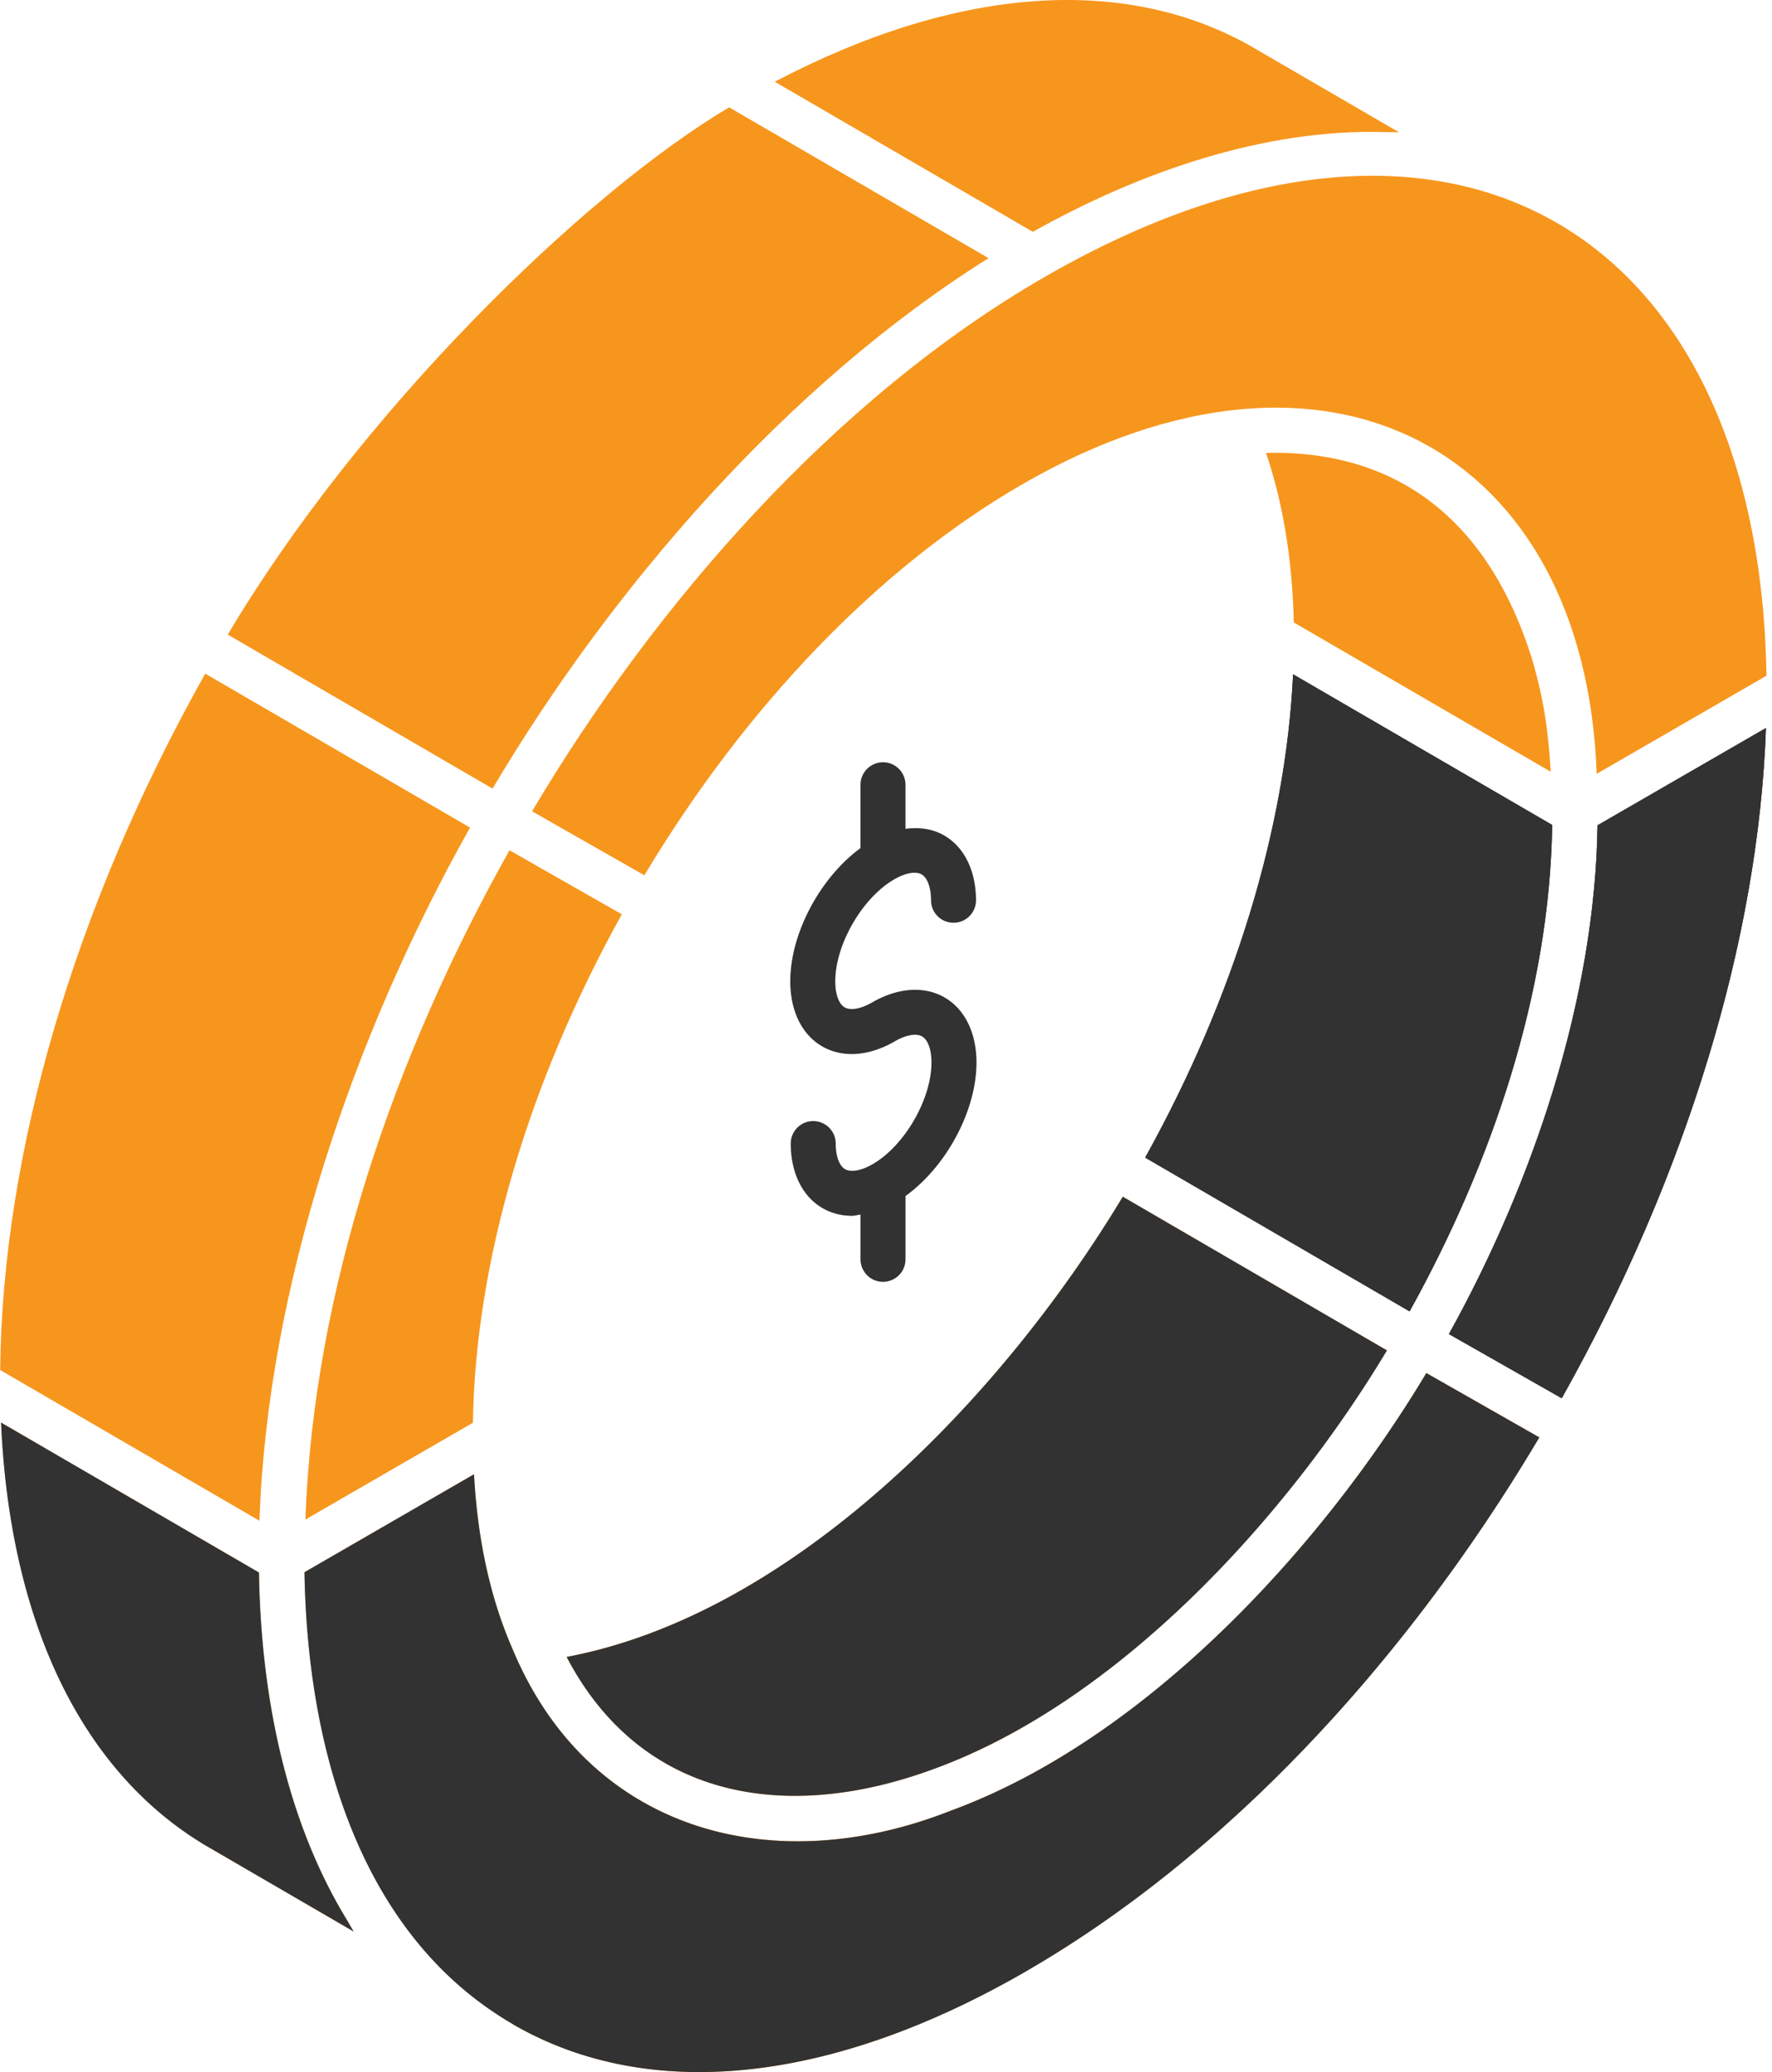 <svg width="77" height="90" fill="none" xmlns="http://www.w3.org/2000/svg"><path d="M76.76 29.35l-1.383.799-5.995 3.462C68.888 19.627 57.79 13.32 44.42 21.037 38.242 24.603 32.44 30.613 28 38.019l-4.88-2.78c5.347-9.005 13.145-17.94 22.248-23.194C63.098 1.814 76.454 10.121 76.76 29.35zM20.55 61.797l-7.279 4.205c.355-10.018 3.876-20.19 8.868-29.07l4.882 2.781c-4.087 7.355-6.368 15.138-6.471 22.083v.001zm28.24-9.818c.197.115 12.24 7.12 11.477 6.675-4.41 7.347-11.72 15.288-19.702 18.185-6.455 2.382-12.73 1.272-15.943-4.87 9.775-1.837 18.853-11.162 24.167-19.99zm.972-1.698c3.866-6.96 6.114-14.317 6.426-20.992l11.258 6.543c-.104 7.344-2.66 14.755-6.196 21.127L49.764 50.28zm5.251-30.605c.081-.002.164-.008.244-.01 5.847-.042 9.539 3.32 11.295 8.893.553 1.845.723 3.229.835 4.963L56.22 27.036c-.063-2.726-.467-5.193-1.206-7.36zm-.511-17.585l6.29 3.655c-.069-.004-.14 0-.208-.003-.117-.006-.236-.001-.354-.005-5.309-.168-10.752 1.755-15.348 4.332L33.666 3.55c7.93-4.162 15.284-4.686 20.837-1.46zm-22.82 2.57l11.274 6.552c-8.724 5.459-16.364 14.294-21.553 23.04L9.897 27.564c5.698-9.595 15.38-19.092 21.787-22.904zM8.919 29.26l11.506 6.687c-5.097 9.06-8.81 19.998-9.15 30.107L.008 59.507c.094-9.482 3.242-20.164 8.91-30.247zm.154 50.978C3.608 77.063.435 70.55.047 61.791c.245.141 11.952 6.946 11.207 6.512.08 5.197 1.119 10.694 3.85 15.14.091.148.172.31.266.454l-6.298-3.659zm35.535 5.374c-8.468 4.897-16.385 5.725-22.284 2.333-.018-.01-.031-.024-.049-.033l-.003-.003c-6.619-3.847-8.917-11.939-9.04-19.62l7.366-4.254c.154 2.842.71 5.376 1.653 7.54 3.279 7.942 11.263 10.118 18.996 7.099l.009-.004.014-.005.004-.003c8.447-3.077 16.11-11.355 20.707-19.024l4.91 2.795C60.875 72.557 52.99 80.767 44.606 85.612zm23.256-24.88c-.196-.111-5.222-2.97-4.903-2.787 3.633-6.54 6.35-14.531 6.458-22.098l7.318-4.225c-.324 9.196-3.439 19.43-8.873 29.11z" fill="#F7961D"/><path d="M48.79 51.979l11.478 6.676C55.858 66 48.548 73.942 40.566 76.839c-6.455 2.382-12.73 1.272-15.943-4.87 9.775-1.837 18.853-11.162 24.167-19.99zm.973-1.698c3.866-6.96 6.114-14.317 6.426-20.992l11.258 6.543c-.104 7.344-2.66 14.755-6.196 21.127L49.764 50.28zM9.073 80.24C3.607 77.063.434 70.549.046 61.79c.245.141 11.952 6.946 11.207 6.512.08 5.197 1.119 10.694 3.85 15.14.091.149.172.31.266.454l-6.298-3.659zm35.534 5.373c-8.468 4.897-16.385 5.725-22.284 2.333-.018-.01-.031-.024-.049-.033l-.003-.003c-6.619-3.847-8.917-11.938-9.04-19.62l7.366-4.254c.154 2.842.71 5.376 1.653 7.54 3.279 7.942 11.263 10.118 18.996 7.099.003 0 .006-.003.009-.004l.014-.005.004-.003c8.447-3.077 16.11-11.355 20.707-19.024l4.91 2.795c-6.015 10.123-13.9 18.333-22.284 23.178zm23.256-24.88c-.196-.111-5.222-2.97-4.903-2.787 3.633-6.54 6.35-14.531 6.458-22.098l7.318-4.225c-.324 9.196-3.439 19.43-8.873 29.11zm-26.821-17.41c-.879-.507-2.025-.427-3.141.215-.492.285-.94.363-1.197.217-.254-.146-.406-.566-.408-1.124-.004-1.6 1.17-3.632 2.563-4.437.49-.282.936-.36 1.188-.214.254.147.407.567.409 1.126.002.54.44.974.977.974h.003a.977.977 0 00.975-.98c-.004-1.284-.51-2.31-1.39-2.816-.49-.282-1.068-.363-1.674-.284v-1.913a.977.977 0 10-1.955 0v2.75c-1.748 1.28-3.057 3.702-3.052 5.8.003 1.282.51 2.308 1.387 2.813.884.51 2.033.431 3.152-.218.488-.282.932-.36 1.188-.214.254.146.407.567.408 1.125.005 1.594-1.165 3.62-2.554 4.422-.494.285-.944.364-1.2.218-.252-.145-.404-.563-.406-1.114a.978.978 0 00-.977-.975h-.003a.977.977 0 00-.975.98c.004 1.277.51 2.3 1.387 2.804.384.222.82.332 1.28.332.118 0 .244-.04.366-.055v1.944a.977.977 0 101.955 0v-2.75c1.764-1.269 3.09-3.704 3.084-5.811-.004-1.283-.51-2.31-1.39-2.815z" fill="#323232"/><path d="M56.19 29.29c-.313 6.674-2.56 14.032-6.427 20.991l11.489 6.678c3.535-6.372 6.092-13.783 6.196-21.127L56.19 29.289zm11.673 31.442l-4.902-2.787c-.02-.012-.02-.011 0 0 3.633-6.54 6.35-14.531 6.458-22.098l7.318-4.225c-.325 9.196-3.44 19.43-8.874 29.11z" fill="#323232"/></svg>